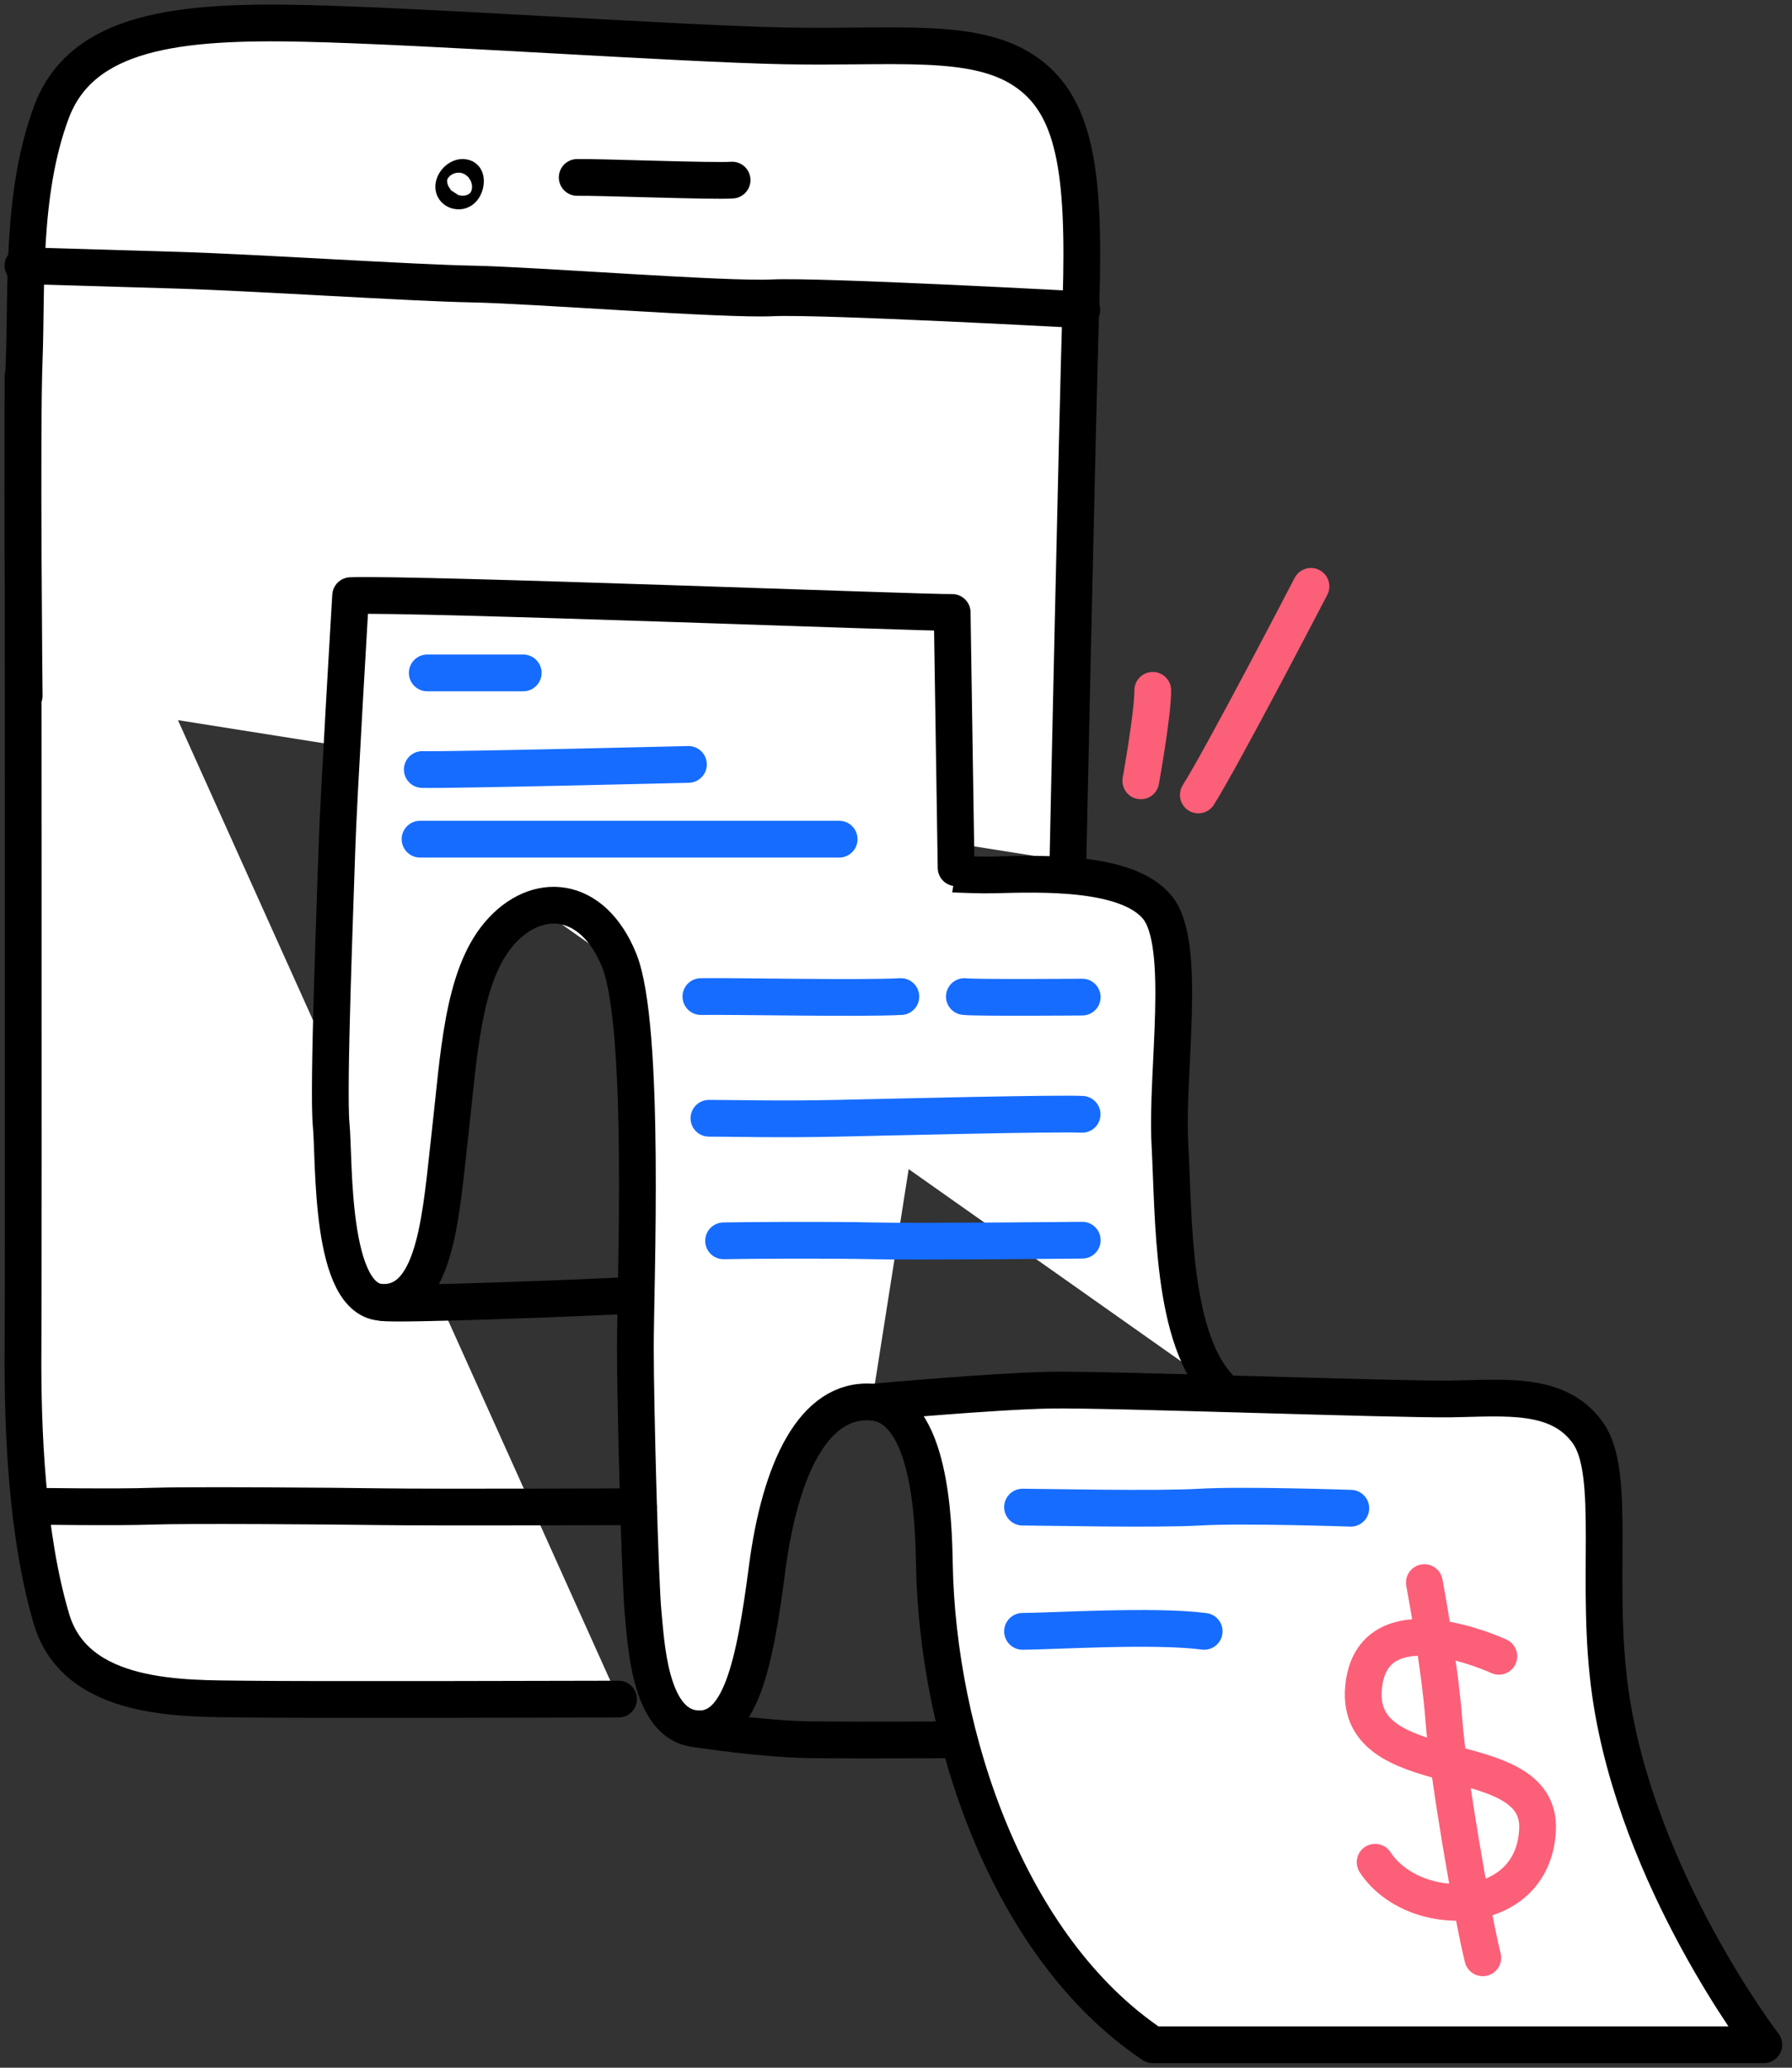 <svg xmlns="http://www.w3.org/2000/svg" width="78" height="90" viewBox="0 0 78 90" fill="none"><rect x="0" y="0" width="78" height="90" fill="#333333" stroke="none"/><path d="M50.176 30.048C50.176 31.112 49.655 33.987 49.655 33.987" stroke="#FC5F78" stroke-width="1.6" stroke-linecap="round" stroke-linejoin="round"></path><path d="M52.159 34.602C53.267 32.834 57.062 25.522 57.062 25.522" stroke="#FC5F78" stroke-width="1.6" stroke-linecap="round" stroke-linejoin="round"></path><path d="M1.002 16.363C1.002 16.363 1.029 55.105 1.002 58.69C0.976 62.275 1.168 66.846 2.241 70.469C3.314 74.092 8.055 73.917 10.634 73.955C13.213 73.993 26.924 73.955 26.924 73.955" fill="white"></path><path d="M1.002 16.363C1.002 16.363 1.029 55.105 1.002 58.69C0.976 62.275 1.168 66.846 2.241 70.469C3.314 74.092 8.055 73.917 10.634 73.955C13.213 73.993 26.924 73.955 26.924 73.955" stroke="black" stroke-width="1.6" stroke-linecap="round" stroke-linejoin="round"></path><path d="M1.053 30.285C1.053 30.285 0.934 18.67 1.053 15.641C1.171 12.613 0.917 8.414 2.241 4.874C3.564 1.339 7.787 0.897 13.227 1.017C18.667 1.137 29.416 1.902 34.164 1.997C38.911 2.092 42.351 1.605 44.57 3.072C46.789 4.539 47.228 7.422 47.053 13.093C46.879 18.765 46.484 37.486 46.484 37.486" fill="white"></path><path d="M1.053 30.285C1.053 30.285 0.934 18.67 1.053 15.641C1.171 12.613 0.917 8.414 2.241 4.874C3.564 1.339 7.787 0.897 13.227 1.017C18.667 1.137 29.416 1.902 34.164 1.997C38.911 2.092 42.351 1.605 44.57 3.072C46.789 4.539 47.228 7.422 47.053 13.093C46.879 18.765 46.484 37.486 46.484 37.486" stroke="black" stroke-width="1.6" stroke-linecap="round" stroke-linejoin="round"></path><path d="M25.124 7.723C25.899 7.701 31.057 7.9 31.866 7.839" stroke="black" stroke-width="1.6" stroke-linecap="round" stroke-linejoin="round"></path><path d="M20.204 7.732C20.337 7.776 20.237 8.408 19.888 8.302C19.539 8.197 19.921 7.638 20.204 7.732Z" stroke="black" stroke-width="1.6" stroke-linecap="round" stroke-linejoin="round"></path><path d="M1 11.562C1 11.562 4.391 11.662 7.742 11.762C11.094 11.862 17.892 12.313 20.565 12.363C23.238 12.413 31.557 13.065 33.626 12.964C35.694 12.864 47.088 13.482 47.088 13.482" stroke="black" stroke-width="1.6" stroke-linecap="round" stroke-linejoin="round"></path><path d="M23.411 39.499C23.411 39.499 25.223 38.657 29.998 38.081C34.774 37.505 41.184 38.136 43.25 38.081C45.317 38.026 49.073 37.893 50.38 39.499C51.688 41.106 50.752 46.63 50.923 49.804C51.095 52.978 50.979 58.38 53.184 60.507" fill="white"></path><path d="M23.411 39.499C23.411 39.499 25.223 38.657 29.998 38.081C34.774 37.505 41.184 38.136 43.25 38.081C45.317 38.026 49.073 37.893 50.38 39.499C51.688 41.106 50.752 46.63 50.923 49.804C51.095 52.978 50.979 58.38 53.184 60.507" stroke="black" stroke-width="1.6" stroke-linecap="round" stroke-linejoin="round"></path><path d="M37.954 61.034C37.954 61.034 43.24 60.552 45.738 60.507C48.237 60.463 60.829 60.928 63.184 60.89C65.538 60.851 67.843 60.579 69.117 62.369C70.392 64.158 69.4 68.923 70.103 73.754C71.278 81.837 76.774 89 76.774 89H50.176C43.882 84.784 40.797 75.571 40.669 68.036C40.636 66.275 40.514 61.222 37.954 61.028C35.395 60.834 33.949 64.009 33.395 68.241C32.841 72.474 32.226 75.471 30.237 75.238C28.248 75.006 28.121 71.432 27.993 70.203C27.866 68.973 27.655 61.294 27.655 58.64C27.655 55.987 28.115 44.652 26.946 41.787C25.777 38.923 23.334 38.757 21.722 40.646C20.11 42.535 19.971 46.014 19.584 49.388C19.196 52.762 19.002 56.718 16.664 56.69C14.326 56.663 14.564 50.485 14.415 48.962C14.265 47.438 14.603 39.012 14.664 36.956C14.725 34.901 15.262 25.926 15.262 25.926C18.038 25.821 40.47 26.691 41.445 26.657L41.616 37.771" fill="white"></path><path d="M37.954 61.034C37.954 61.034 43.24 60.552 45.738 60.507C48.237 60.463 60.829 60.928 63.184 60.89C65.538 60.851 67.843 60.579 69.117 62.369C70.392 64.158 69.4 68.923 70.103 73.754C71.278 81.837 76.774 89 76.774 89H50.176C43.882 84.784 40.797 75.571 40.669 68.036C40.636 66.275 40.514 61.222 37.954 61.028C35.395 60.834 33.949 64.009 33.395 68.241C32.841 72.474 32.226 75.471 30.237 75.238C28.248 75.006 28.121 71.432 27.993 70.203C27.866 68.973 27.655 61.294 27.655 58.64C27.655 55.987 28.115 44.652 26.946 41.787C25.777 38.923 23.334 38.757 21.722 40.646C20.11 42.535 19.971 46.014 19.584 49.388C19.196 52.762 19.002 56.718 16.664 56.69C14.326 56.663 14.564 50.485 14.415 48.962C14.265 47.438 14.603 39.012 14.664 36.956C14.725 34.901 15.262 25.926 15.262 25.926C18.038 25.821 40.47 26.691 41.445 26.657L41.616 37.771" stroke="black" stroke-width="1.6" stroke-linecap="round" stroke-linejoin="round"></path><path d="M1.379 65.56C1.379 65.56 5.129 65.615 6.586 65.56C8.043 65.505 14.354 65.549 16.647 65.582C18.941 65.615 27.788 65.582 27.788 65.582" stroke="black" stroke-width="1.6" stroke-linecap="round" stroke-linejoin="round"></path><path d="M16.658 56.696C17.312 56.807 25.666 56.485 27.689 56.369" stroke="black" stroke-width="1.6" stroke-linecap="round" stroke-linejoin="round"></path><path d="M30.237 75.244C30.237 75.244 33.201 75.704 35.34 75.726C37.478 75.748 41.35 75.726 41.35 75.726" stroke="black" stroke-width="1.6" stroke-linecap="round" stroke-linejoin="round"></path><path d="M18.597 29.289H22.774" stroke="#166CFF" stroke-width="1.6" stroke-linecap="round" stroke-linejoin="round"></path><path d="M18.381 33.494C19.589 33.527 29.965 33.272 29.965 33.272" stroke="#166CFF" stroke-width="1.6" stroke-linecap="round" stroke-linejoin="round"></path><path d="M18.283 36.526C20.185 36.526 36.526 36.526 36.526 36.526" stroke="#166CFF" stroke-width="1.6" stroke-linecap="round" stroke-linejoin="round"></path><path d="M30.508 43.377C32.093 43.355 37.422 43.472 39.212 43.377" stroke="#166CFF" stroke-width="1.6" stroke-linecap="round" stroke-linejoin="round"></path><path d="M41.976 43.377C42.442 43.438 47.106 43.4 47.106 43.4" stroke="#166CFF" stroke-width="1.6" stroke-linecap="round" stroke-linejoin="round"></path><path d="M30.858 48.674C31.872 48.674 33.938 48.729 36.475 48.674C39.013 48.618 45.982 48.447 47.101 48.502" stroke="#166CFF" stroke-width="1.6" stroke-linecap="round" stroke-linejoin="round"></path><path d="M31.495 54.009C32.503 53.987 36.087 53.965 37.999 54.009C39.91 54.053 47.107 53.981 47.107 53.981" stroke="#166CFF" stroke-width="1.6" stroke-linecap="round" stroke-linejoin="round"></path><path d="M65.24 72.092C65.24 72.092 59.893 69.604 59.373 73.266C58.719 77.853 67.106 75.748 66.924 79.643C66.741 83.538 61.533 83.615 59.855 81.056" stroke="#FC5F78" stroke-width="1.6" stroke-linecap="round" stroke-linejoin="round"></path><path d="M61.998 68.884C61.998 68.884 62.663 72.424 62.846 74.856C63.029 77.288 64.098 83.443 64.541 85.216" stroke="#FC5F78" stroke-width="1.6" stroke-linecap="round" stroke-linejoin="round"></path><path d="M44.508 65.599C45.328 65.599 50.309 65.71 52.225 65.599C54.142 65.488 58.796 65.648 58.796 65.648" stroke="#166CFF" stroke-width="1.6" stroke-linecap="round" stroke-linejoin="round"></path><path d="M44.508 71.006C45.71 71.006 50.236 70.718 52.414 71.006" stroke="#166CFF" stroke-width="1.6" stroke-linecap="round" stroke-linejoin="round"></path></svg>